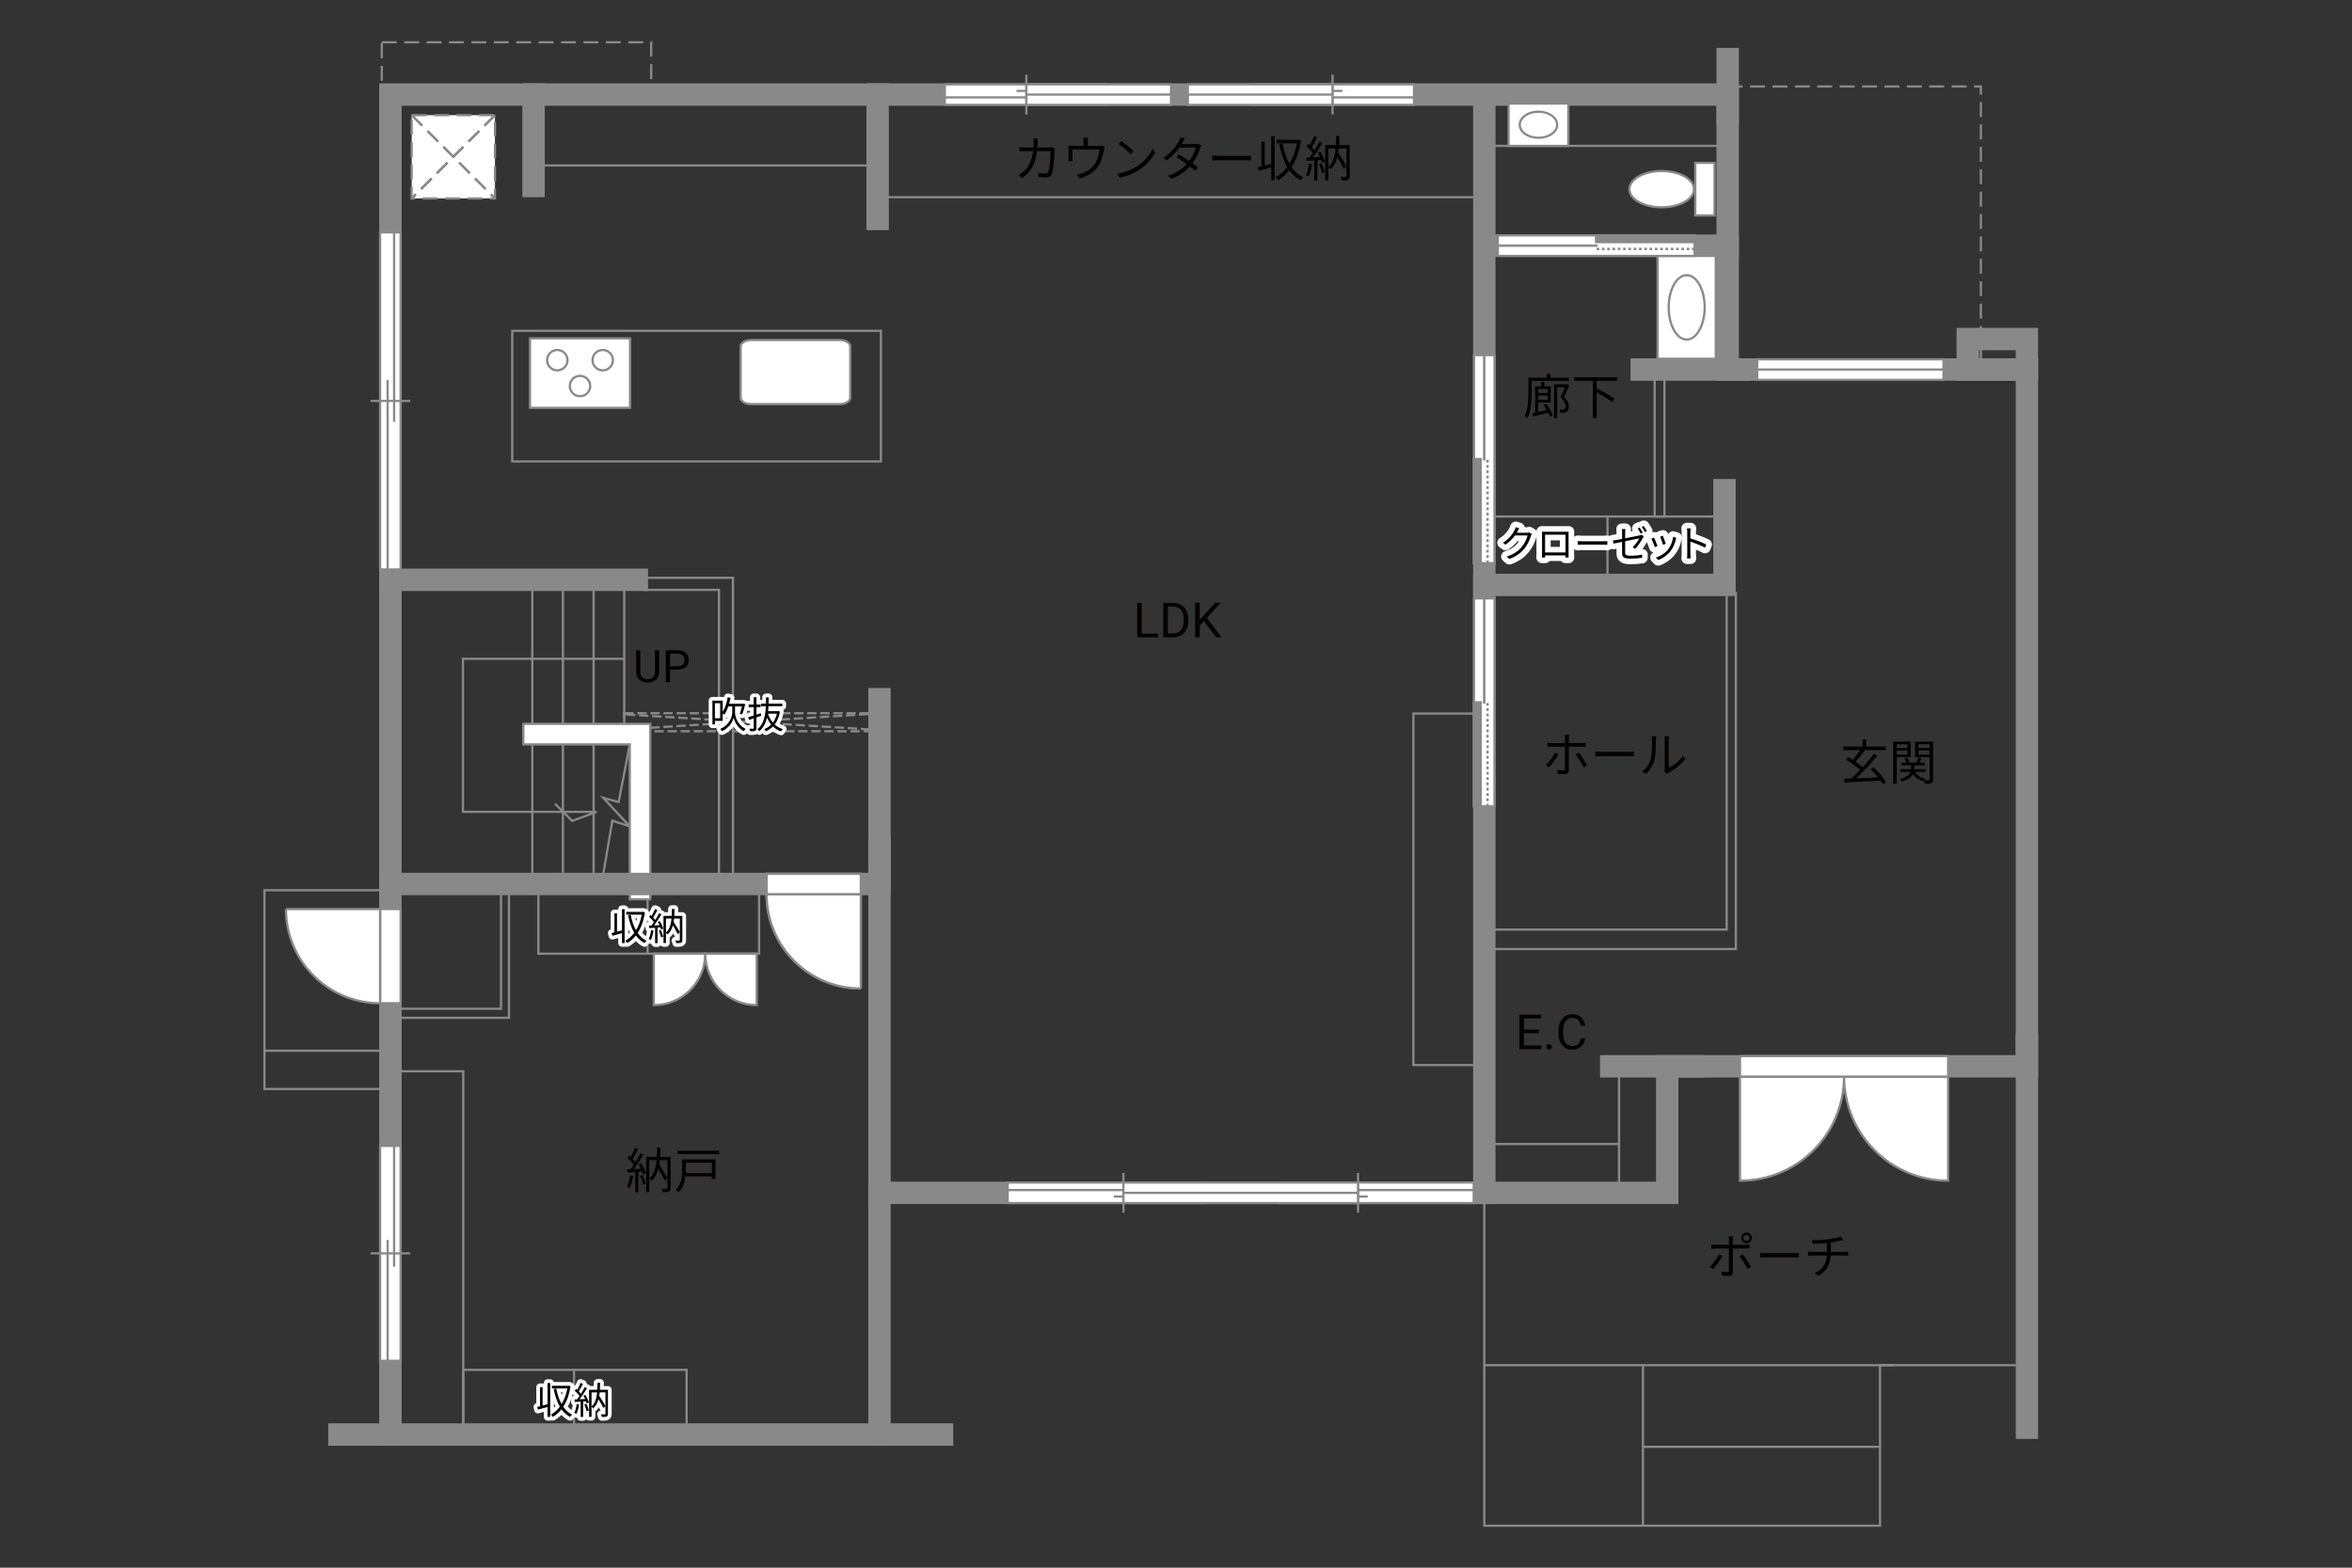 <?xml version="1.0" encoding="UTF-8"?>
<svg xmlns="http://www.w3.org/2000/svg" viewBox="0 0 630 420">
  <rect x="0" y="0" width="630" height="420" fill="#333333" stroke="none"/>
  <defs>
    <style>
      .cls-1 {
        fill: #040000;
      }

      .cls-2 {
        fill: #060001;
      }

      .cls-3, .cls-4, .cls-5, .cls-6 {
        fill: #fff;
      }

      .cls-7 {
        fill: #888988;
      }

      .cls-8, .cls-9, .cls-10, .cls-11, .cls-12, .cls-13, .cls-14, .cls-15, .cls-16, .cls-17 {
        fill: none;
      }

      .cls-8, .cls-9, .cls-4, .cls-5, .cls-13, .cls-6, .cls-17 {
        stroke-width: .6px;
      }

      .cls-8, .cls-9, .cls-6 {
        stroke-dasharray: 0 0 4 2;
      }

      .cls-8, .cls-5, .cls-11, .cls-13, .cls-16, .cls-6, .cls-17 {
        stroke: #898989;
      }

      .cls-9 {
        stroke: #898988;
      }

      .cls-10 {
        stroke-width: 3px;
      }

      .cls-10, .cls-14 {
        stroke: #fff;
        stroke-linejoin: round;
      }

      .cls-4, .cls-12, .cls-15 {
        stroke: #888988;
      }

      .cls-11, .cls-12, .cls-15 {
        stroke-width: .65px;
      }

      .cls-14 {
        stroke-width: 2px;
      }

      .cls-15 {
        stroke-dasharray: 0 0 0 0 .71 0 0 .71;
      }

      .cls-16 {
        stroke-linecap: square;
        stroke-width: 6px;
      }

      .cls-17 {
        stroke-dasharray: 0 0 2.5 1;
      }
    </style>
  </defs>
  <g id="kan">
    <rect class="cls-13" x="70.83" y="238.5" width="32.25" height="53.25"/>
    <line class="cls-13" x1="70.83" y1="281.5" x2="103.08" y2="281.5"/>
    <rect class="cls-13" x="104.58" y="287" width="19.5" height="97.33"/>
    <rect class="cls-13" x="124.08" y="367" width="59.83" height="17.33"/>
    <line class="cls-13" x1="153.75" y1="367" x2="153.75" y2="384.33"/>
    <rect class="cls-13" x="144.21" y="236.83" width="59.12" height="18.67"/>
    <line class="cls-13" x1="173.46" y1="255.5" x2="173.46" y2="238.62"/>
    <line class="cls-13" x1="142.58" y1="236.83" x2="142.58" y2="155.33"/>
    <line class="cls-13" x1="150.79" y1="236.83" x2="150.79" y2="155.33"/>
    <line class="cls-13" x1="159" y1="236.83" x2="159" y2="155.33"/>
    <line class="cls-13" x1="167.21" y1="198.44" x2="167.21" y2="155.33"/>
    <polyline class="cls-13" points="168.69 199.43 165.71 214.88 161.58 213.75 168.69 221.38 164.02 219.88 161.4 235.31"/>
    <polyline class="cls-13" points="167.21 176.5 124 176.5 124 217.5 159.83 217.5 153.25 219.92 148.67 215.33"/>
    <rect class="cls-17" x="167.21" y="191.08" width="65.88" height="4.83"/>
    <line class="cls-17" x1="233.08" y1="195.42" x2="167.21" y2="191.38"/>
    <line class="cls-17" x1="167.21" y1="195.42" x2="233.08" y2="191.28"/>
    <line class="cls-13" x1="145.25" y1="44.33" x2="232.75" y2="44.33"/>
    <line class="cls-13" x1="235.08" y1="52.83" x2="397.58" y2="52.83"/>
    <rect class="cls-13" x="397.58" y="138.38" width="64.33" height="18.32"/>
    <line class="cls-13" x1="430.58" y1="138.38" x2="430.58" y2="155.12"/>
    <rect class="cls-13" x="443.21" y="100.88" width="2.62" height="37.5"/>
    <rect class="cls-13" x="137.21" y="88.62" width="98.75" height="35"/>
    <rect class="cls-13" x="378.58" y="191.17" width="19" height="94.17"/>
    <rect class="cls-13" x="397.58" y="156.7" width="64.92" height="92.34"/>
    <polyline class="cls-13" points="464.96 158.56 464.96 254.25 398.58 254.25"/>
    <line class="cls-13" x1="397.58" y1="39.08" x2="462.77" y2="39.08"/>
    <rect class="cls-8" x="102.27" y="11.33" width="72.15" height="14"/>
    <rect class="cls-8" x="462.77" y="23.17" width="67.82" height="75.83"/>
    <line class="cls-13" x1="433.67" y1="286.83" x2="433.67" y2="318.25"/>
    <line class="cls-13" x1="433.67" y1="306.5" x2="399.42" y2="306.5"/>
    <polyline class="cls-13" points="397.58 319.58 397.58 408.75 503.58 408.75 503.58 365.75 542.92 365.75"/>
    <line class="cls-13" x1="507.25" y1="365.75" x2="397.58" y2="365.75"/>
    <line class="cls-13" x1="440.08" y1="365.75" x2="440.08" y2="408.75"/>
    <line class="cls-13" x1="503.58" y1="387.62" x2="440.08" y2="387.62"/>
    <rect class="cls-13" x="104.58" y="236.83" width="29.62" height="33.42"/>
    <rect class="cls-13" x="104.58" y="236.83" width="31.75" height="35.85"/>
    <polyline class="cls-13" points="172.27 158.03 192.58 158.03 192.58 234.67"/>
    <polyline class="cls-13" points="196.33 235.92 196.33 154.8 170.58 154.8"/>
  </g>
  <g id="_外壁" data-name="外壁">
    <polygon class="cls-5" points="142.94 193.93 140.18 193.93 140.18 199.43 168.69 199.43 168.69 240.93 174.19 240.93 174.19 193.93 142.94 193.93 142.94 193.93"/>
    <polygon class="cls-16" points="542.92 99 462.77 99 462.77 25.33 104.58 25.33 104.58 384.33 235.58 384.33 235.58 319.58 446.58 319.58 446.58 285.67 542.92 285.67 542.92 99"/>
    <line class="cls-16" x1="462.77" y1="30.33" x2="462.77" y2="15.83"/>
    <rect class="cls-16" x="527.08" y="90.83" width="15.83" height="8.17"/>
    <line class="cls-16" x1="465.92" y1="99" x2="439.75" y2="99"/>
    <polyline class="cls-16" points="462.77 65.83 397.58 65.83 397.58 25.33 397.58 319.58"/>
    <line class="cls-16" x1="453.42" y1="285.67" x2="431.58" y2="285.67"/>
    <polyline class="cls-16" points="397.58 156.7 461.92 156.7 461.92 131.33"/>
    <line class="cls-16" x1="235.08" y1="25.33" x2="235.08" y2="58.67"/>
    <line class="cls-16" x1="142.92" y1="25.33" x2="142.92" y2="49.83"/>
    <line class="cls-16" x1="104.58" y1="155.33" x2="170.58" y2="155.33"/>
    <polyline class="cls-16" points="104.58 236.83 235.58 236.83 235.58 187.33"/>
    <line class="cls-16" x1="235.58" y1="227.33" x2="235.58" y2="319.58"/>
    <line class="cls-16" x1="104.58" y1="384.33" x2="90.92" y2="384.33"/>
    <line class="cls-16" x1="542.92" y1="279.75" x2="542.92" y2="382.5"/>
    <line class="cls-16" x1="235.58" y1="384.33" x2="252.33" y2="384.33"/>
  </g>
  <g id="_建距" data-name="建距">
    <path class="cls-5" d="m227.74,92.77c0-.94-1.29-1.68-2.88-1.68h-23.58c-1.59,0-2.89.75-2.89,1.68v13.82c0,.93,1.3,1.69,2.89,1.69h23.58c1.59,0,2.88-.76,2.88-1.69v-13.82Z"/>
    <g>
      <rect class="cls-5" x="141.96" y="90.65" width="26.81" height="18.62"/>
      <path class="cls-5" d="m158.71,96.49c0,1.51,1.22,2.73,2.73,2.73s2.74-1.22,2.74-2.73-1.23-2.73-2.74-2.73-2.73,1.22-2.73,2.73Z"/>
      <path class="cls-5" d="m146.54,96.49c0,1.51,1.23,2.73,2.74,2.73s2.73-1.22,2.73-2.73-1.22-2.73-2.73-2.73-2.74,1.22-2.74,2.73Z"/>
      <path class="cls-5" d="m152.63,103.43c0,1.51,1.23,2.72,2.73,2.72s2.73-1.22,2.73-2.72-1.23-2.74-2.73-2.74-2.73,1.23-2.73,2.74Z"/>
    </g>
    <g>
      <polygon class="cls-5" points="104.58 152.57 107.31 152.57 107.31 62.25 101.81 62.25 101.81 152.57 104.58 152.57"/>
      <line class="cls-13" x1="99.24" y1="107.41" x2="109.89" y2="107.41"/>
      <line class="cls-13" x1="103.83" y1="101.81" x2="103.83" y2="152.57"/>
      <line class="cls-13" x1="105.57" y1="62.25" x2="105.57" y2="113.01"/>
    </g>
    <g>
      <polygon class="cls-5" points="104.58 364.57 107.31 364.57 107.31 307 101.81 307 101.81 364.57 104.58 364.57"/>
      <line class="cls-13" x1="99.24" y1="335.79" x2="109.89" y2="335.79"/>
      <line class="cls-13" x1="103.83" y1="332.22" x2="103.83" y2="364.57"/>
      <line class="cls-13" x1="105.57" y1="307" x2="105.57" y2="339.35"/>
    </g>
    <g>
      <polygon class="cls-5" points="269.92 319.58 269.92 322.31 322.13 322.31 322.13 316.81 269.92 316.81 269.92 319.58"/>
      <line class="cls-13" x1="300.92" y1="314.24" x2="300.92" y2="324.89"/>
      <line class="cls-13" x1="303.55" y1="318.83" x2="269.92" y2="318.83"/>
      <line class="cls-13" x1="322.13" y1="320.57" x2="298.3" y2="320.57"/>
    </g>
    <g>
      <polygon class="cls-5" points="394.75 319.58 394.75 322.31 342.54 322.31 342.54 316.81 394.75 316.81 394.75 319.58"/>
      <line class="cls-13" x1="363.75" y1="314.24" x2="363.75" y2="324.89"/>
      <line class="cls-13" x1="361.12" y1="318.83" x2="394.75" y2="318.83"/>
      <line class="cls-13" x1="342.54" y1="320.57" x2="366.37" y2="320.57"/>
    </g>
    <g>
      <rect class="cls-5" x="454.09" y="43.63" width="5.16" height="14.09"/>
      <path class="cls-5" d="m445.09,45.82c4.77,0,8.65,2.17,8.65,4.86s-3.88,4.86-8.65,4.86-8.64-2.17-8.64-4.86,3.87-4.86,8.64-4.86Z"/>
    </g>
    <g>
      <rect class="cls-5" x="404.08" y="27.75" width="16.01" height="11.33"/>
      <path class="cls-13" d="m407.07,33.42c0-1.93,2.24-3.5,5.01-3.5s5.01,1.57,5.01,3.5-2.24,3.5-5.01,3.5-5.01-1.57-5.01-3.5Z"/>
    </g>
    <g>
      <rect class="cls-5" x="443.99" y="68.56" width="15.59" height="27.56"/>
      <path class="cls-13" d="m451.79,73.72c2.66,0,4.82,3.86,4.82,8.62s-2.16,8.63-4.82,8.63-4.82-3.86-4.82-8.63,2.16-8.62,4.82-8.62Z"/>
    </g>
    <g>
      <rect class="cls-6" x="110.27" y="30.85" width="22.31" height="22.31"/>
      <line class="cls-9" x1="132.59" y1="30.85" x2="110.27" y2="53.16"/>
      <line class="cls-8" x1="132.59" y1="30.85" x2="110.27" y2="53.16"/>
      <line class="cls-9" x1="110.27" y1="30.85" x2="132.58" y2="53.16"/>
      <line class="cls-8" x1="110.27" y1="30.85" x2="132.58" y2="53.16"/>
    </g>
    <g>
      <polygon class="cls-5" points="104.58 243.55 107.31 243.55 107.31 268.78 101.81 268.78 101.81 243.55 104.58 243.55"/>
      <path class="cls-4" d="m76.59,243.55h25.22v25.23c-13.93,0-25.22-11.29-25.22-25.23"/>
    </g>
    <g>
      <polygon class="cls-5" points="230.57 236.83 230.57 234.1 205.34 234.1 205.34 239.61 230.57 239.61 230.57 236.83"/>
      <path class="cls-4" d="m230.57,264.83v-25.22h-25.23c0,13.93,11.29,25.22,25.23,25.22"/>
    </g>
    <path class="cls-5" d="m493.95,288.44h-27.89v27.89c15.4,0,27.89-12.48,27.89-27.89Z"/>
    <path class="cls-5" d="m493.95,288.44h27.88v27.89c-15.4,0-27.88-12.48-27.88-27.89Z"/>
    <polygon class="cls-5" points="466.06 285.67 466.06 282.94 521.83 282.94 521.83 288.44 466.06 288.44 466.06 285.67"/>
    <g>
      <polygon class="cls-5" points="230.57 236.83 230.57 234.1 205.34 234.1 205.34 239.61 230.57 239.61 230.57 236.83"/>
      <path class="cls-4" d="m230.57,264.83v-25.22h-25.23c0,13.93,11.29,25.22,25.23,25.22"/>
    </g>
    <path class="cls-5" d="m188.91,255.5h-13.78v13.78c7.61,0,13.78-6.17,13.78-13.78Z"/>
    <path class="cls-5" d="m188.91,255.5h13.78v13.78c-7.61,0-13.78-6.17-13.78-13.78Z"/>
    <g>
      <polygon class="cls-5" points="397.58 150.87 400.32 150.87 400.32 95.14 394.82 95.14 394.82 150.87 397.58 150.87"/>
      <rect class="cls-7" x="394.82" y="123" width="1.78" height="27.87"/>
      <rect class="cls-12" x="394.82" y="123" width="1.78" height="27.87"/>
      <line class="cls-15" x1="398.45" y1="150.87" x2="398.45" y2="123"/>
      <path class="cls-3" d="m397.56,123l.07-27.87-.07,27.87Z"/>
      <line class="cls-11" x1="397.56" y1="123.36" x2="397.56" y2="95.07"/>
    </g>
    <g>
      <polygon class="cls-5" points="397.58 216.04 400.32 216.04 400.32 160.31 394.82 160.31 394.82 216.04 397.58 216.04"/>
      <rect class="cls-7" x="394.82" y="188.17" width="1.78" height="27.87"/>
      <rect class="cls-12" x="394.82" y="188.17" width="1.78" height="27.87"/>
      <line class="cls-15" x1="398.45" y1="216.04" x2="398.45" y2="188.17"/>
      <path class="cls-3" d="m397.56,188.17l.07-27.87-.07,27.87Z"/>
      <line class="cls-11" x1="397.56" y1="188.52" x2="397.56" y2="160.24"/>
    </g>
    <g>
      <polygon class="cls-5" points="300.92 319.58 300.92 322.31 363.75 322.31 363.75 316.81 300.92 316.81 300.92 319.58"/>
      <line class="cls-13" x1="363.75" y1="319.58" x2="300.92" y2="319.58"/>
    </g>
    <g>
      <polygon class="cls-5" points="253.08 25.33 253.08 22.6 296.12 22.6 296.12 28.1 253.08 28.1 253.08 25.33"/>
      <line class="cls-13" x1="274.92" y1="30.68" x2="274.92" y2="20.02"/>
      <line class="cls-13" x1="277.55" y1="26.09" x2="253.08" y2="26.09"/>
      <line class="cls-13" x1="296.12" y1="24.35" x2="272.29" y2="24.35"/>
    </g>
    <g>
      <polygon class="cls-5" points="274.92 25.33 274.92 22.6 313.67 22.6 313.67 28.1 274.92 28.1 274.92 25.33"/>
      <line class="cls-13" x1="313.67" y1="25.33" x2="274.92" y2="25.33"/>
    </g>
    <g>
      <polygon class="cls-5" points="378.75 25.33 378.75 22.6 335.72 22.6 335.72 28.1 378.75 28.1 378.75 25.33"/>
      <line class="cls-13" x1="356.92" y1="30.68" x2="356.92" y2="20.02"/>
      <line class="cls-13" x1="354.29" y1="26.09" x2="378.75" y2="26.09"/>
      <line class="cls-13" x1="335.72" y1="24.35" x2="359.54" y2="24.35"/>
    </g>
    <g>
      <polygon class="cls-5" points="356.92 25.33 356.92 22.6 318.17 22.6 318.17 28.1 356.92 28.1 356.92 25.33"/>
      <line class="cls-13" x1="318.17" y1="25.33" x2="356.92" y2="25.33"/>
    </g>
    <g>
      <polygon class="cls-5" points="520.58 99 520.58 96.27 470.67 96.27 470.67 101.77 520.58 101.77 520.58 99"/>
      <line class="cls-13" x1="470.67" y1="99" x2="520.58" y2="99"/>
    </g>
    <g>
      <polygon class="cls-5" points="453.92 65.83 453.92 68.56 401.2 68.56 401.2 63.06 453.92 63.06 453.92 65.83"/>
      <rect class="cls-7" x="427.55" y="63.06" width="26.36" height="1.78"/>
      <rect class="cls-12" x="427.55" y="63.06" width="26.36" height="1.78"/>
      <line class="cls-15" x1="453.92" y1="66.7" x2="427.55" y2="66.7"/>
      <path class="cls-3" d="m427.55,65.81l-26.36.07,26.36-.07Z"/>
      <line class="cls-11" x1="427.89" y1="65.81" x2="401.13" y2="65.81"/>
    </g>
  </g>
  <g id="_文字" data-name="文字">
    <g>
      <path class="cls-2" d="m305.83,169.75h4.38v1h-5.61v-9.24h1.23v8.25Z"/>
      <path class="cls-2" d="m311.6,170.75v-9.24h2.61c.8,0,1.51.18,2.13.53.62.36,1.09.86,1.43,1.52.34.66.51,1.41.51,2.26v.59c0,.87-.17,1.64-.5,2.29s-.82,1.16-1.44,1.51c-.62.35-1.35.53-2.18.54h-2.56Zm1.22-8.25v7.25h1.28c.94,0,1.67-.29,2.19-.88s.78-1.42.78-2.5v-.54c0-1.05-.25-1.87-.74-2.45-.49-.58-1.19-.88-2.1-.89h-1.42Z"/>
      <path class="cls-2" d="m322.48,166.45l-1.13,1.17v3.12h-1.22v-9.24h1.22v4.57l4.11-4.57h1.47l-3.64,4.08,3.92,5.16h-1.46l-3.28-4.3Z"/>
    </g>
    <g>
      <path class="cls-1" d="m504.33,210.09c-.17-.29-.38-.62-.64-.97-3.5.19-7.19.38-9.63.51l-.1-1.01c.56-.01,1.2-.04,1.88-.06.74-.65,1.57-1.44,2.39-2.29-.96-.87-2.52-1.98-3.77-2.74l.6-.69c.38.22.79.47,1.21.73.68-.75,1.44-1.77,1.98-2.61h-4.49v-.95h5.15v-1.89h.99v1.89h5.2v.95h-5.79l.16.07c-.73,1.03-1.66,2.21-2.47,3.04.73.49,1.43,1,1.94,1.46,1.12-1.2,2.18-2.46,2.99-3.56l.95.49c-1.62,2-3.83,4.36-5.71,6.07,1.79-.08,3.85-.17,5.86-.26-.62-.78-1.34-1.57-2-2.22l.83-.49c1.3,1.22,2.7,2.89,3.37,3.99l-.9.57Z"/>
      <path class="cls-1" d="m508.06,202.86v7.14h-.95v-11.32h4.71v4.19h-3.76Zm0-3.46v1h2.85v-1h-2.85Zm2.85,2.74v-1.08h-2.85v1.08h2.85Zm6.88,6.69c0,.52-.1.81-.46.98-.32.16-.88.17-1.7.17-.03-.23-.14-.61-.26-.86-.05.08-.1.16-.13.22-1.27-.34-2.22-1.01-2.82-1.95-.38.73-1.2,1.46-2.92,1.99-.12-.18-.38-.48-.57-.65,1.83-.51,2.55-1.25,2.81-1.92h-2.69v-.74h2.83v-1.01h-2.61v-.73h1.39c-.13-.34-.35-.75-.58-1.05l.75-.25c.31.4.61.94.7,1.3h1.69c.22-.4.49-.94.62-1.33l.87.29c-.22.35-.46.73-.66,1.04h1.53v.73h-2.85v1.01h3.07v.74h-2.86c.55.92,1.52,1.56,2.85,1.82-.12.1-.26.27-.38.43.55.03,1.05.03,1.21.01.17,0,.22-.06.22-.25v-5.95h-3.87v-4.2h4.82v10.17Zm-3.9-9.44v1h2.95v-1h-2.95Zm2.95,2.77v-1.1h-2.95v1.1h2.95Z"/>
    </g>
    <g>
      <path class="cls-1" d="m458.86,340.04l-.9-.6c.86-.81,1.98-2.35,2.48-3.41l.91.44c-.55,1.12-1.77,2.77-2.5,3.56Zm5.28-7.88v1.33h3.43c.31,0,.74-.03,1.07-.06v1.08c-.35-.03-.74-.03-1.05-.03h-3.44v6.29c0,.69-.34,1.04-1.12,1.04-.55,0-1.33-.04-1.85-.09l-.09-1.04c.56.1,1.16.16,1.5.16s.51-.16.51-.49v-5.86h-3.61c-.39,0-.75.01-1.1.04v-1.09c.36.04.69.06,1.1.06h3.61v-1.34c0-.29-.04-.73-.09-.92h1.22c-.04.18-.08.65-.08.94Zm4.9,7.28l-.96.53c-.51-1.01-1.48-2.64-2.17-3.46l.88-.47c.69.83,1.73,2.46,2.25,3.39Zm-1.23-9.23c.79,0,1.43.65,1.43,1.43s-.64,1.42-1.43,1.42-1.42-.62-1.42-1.42.64-1.43,1.42-1.43Zm0,2.26c.47,0,.84-.36.84-.83s-.38-.83-.84-.83-.82.38-.82.83.36.83.82.83Z"/>
      <path class="cls-1" d="m473.3,335.69h7.12c.65,0,1.12-.04,1.4-.06v1.27c-.26-.01-.81-.06-1.39-.06h-7.14c-.71,0-1.4.03-1.81.06v-1.27c.39.03,1.08.06,1.81.06Z"/>
      <path class="cls-1" d="m489.69,332.02c1.18-.17,2.72-.48,3.35-.75l.69.9c-.29.08-.55.14-.73.2-.65.17-1.65.36-2.59.51v2.5h3.59c.29,0,.75-.03,1.03-.05v1.08c-.29-.03-.68-.05-1-.05h-3.63c-.14,2.43-1.09,4.15-3.33,5.45l-1.03-.71c2.05-.95,3.13-2.41,3.29-4.73h-3.86c-.42,0-.86.03-1.17.05v-1.08c.3.03.75.05,1.14.05h3.91v-2.37c-1.31.13-2.78.17-3.78.18l-.26-.96c.99.04,2.96-.01,4.37-.2Z"/>
    </g>
    <g>
      <path class="cls-1" d="m414.95,205.62l-.9-.61c.87-.79,1.98-2.34,2.48-3.39l.91.44c-.55,1.11-1.75,2.77-2.5,3.56Zm5.28-7.89v1.34h3.43c.31,0,.74-.03,1.07-.06v1.08c-.35-.03-.74-.04-1.05-.04h-3.45v6.31c0,.68-.33,1.03-1.12,1.03-.55,0-1.31-.03-1.85-.09l-.09-1.03c.57.1,1.16.14,1.5.14s.51-.14.51-.49v-5.86h-3.6c-.4,0-.77.01-1.12.05v-1.1c.36.05.69.08,1.11.08h3.61v-1.34c0-.27-.04-.73-.09-.92h1.22c-.03.18-.08.65-.08.92Zm4.9,7.29l-.96.53c-.51-1.03-1.48-2.64-2.17-3.46l.88-.48c.7.83,1.73,2.47,2.25,3.41Z"/>
      <path class="cls-1" d="m429.13,201.44h7.12c.65,0,1.12-.04,1.4-.06v1.27c-.26-.01-.81-.06-1.39-.06h-7.14c-.71,0-1.4.03-1.81.06v-1.27c.39.03,1.08.06,1.81.06Z"/>
      <path class="cls-1" d="m442.12,203.46c.38-1.18.39-3.78.39-5.23,0-.39-.04-.68-.09-.95h1.2c-.01.16-.07.55-.07.94,0,1.44-.05,4.23-.4,5.53-.39,1.39-1.22,2.67-2.31,3.58l-.97-.66c1.09-.78,1.87-1.94,2.26-3.2Zm3.78,2.54v-7.79c0-.49-.07-.87-.08-.96h1.2c-.01.09-.05.47-.05.96v7.5c1.2-.55,2.79-1.73,3.8-3.2l.61.88c-1.12,1.52-2.93,2.86-4.43,3.6-.21.12-.35.22-.44.3l-.69-.57c.05-.21.09-.47.09-.73Z"/>
    </g>
    <g>
      <path class="cls-1" d="m410.27,102.04v3.16c0,1.98-.14,4.88-1.14,6.83-.14-.17-.53-.45-.74-.56.92-1.82,1-4.41,1-6.27v-3.99h4.91v-1.08h.99v1.08h4.93v.83h-9.95Zm3.95,6.18c.69.96,1.42,2.24,1.72,3.06l-.82.36c-.1-.31-.27-.68-.47-1.07-1.4.35-2.85.72-3.95,1l-.25-.88c.23-.04.48-.09.75-.16v-7.02h1.61v-1.2h.87v1.2h1.7v4.33h-3.34v2.52c.69-.16,1.46-.34,2.24-.51-.26-.47-.55-.92-.82-1.33l.75-.31Zm-2.17-3.99v1.05h2.48v-1.05h-2.48Zm2.48,2.89v-1.14h-2.48v1.14h2.48Zm5.8-3.83c-.42.95-.94,2.09-1.42,3.02,1.03.99,1.31,1.82,1.31,2.56,0,.68-.17,1.17-.55,1.44-.2.14-.44.22-.7.25-.3.04-.65.04-.99.01-.01-.25-.1-.61-.25-.85.33.03.64.04.86.03.17-.01.33-.05.46-.12.21-.14.29-.46.29-.83-.01-.65-.29-1.44-1.33-2.38.43-.84.84-1.85,1.14-2.65h-2.03v8.24h-.86v-9.05h3.26l.16-.03.64.35Z"/>
      <path class="cls-1" d="m427.68,102.04v2.31l.17-.2c1.55.74,3.59,1.91,4.62,2.69l-.68.87c-.88-.73-2.63-1.79-4.11-2.59v6.84h-1.03v-9.93h-4.97v-.96h11.48v.96h-5.49Z"/>
    </g>
    <g>
      <g>
        <path class="cls-10" d="m406.5,142.32c-.07.14-.15.28-.24.42h2.71c.27,0,.49-.03.65-.1l.67.41c-.08.14-.18.37-.23.53-.27,1.01-.89,2.36-1.78,3.44-.91,1.11-2.1,2.03-3.98,2.72l-.72-.65c1.83-.54,3.08-1.45,3.99-2.51.78-.92,1.39-2.21,1.6-3.12h-3.38c-.61.84-1.45,1.73-2.54,2.46l-.69-.52c1.72-1.03,2.71-2.48,3.14-3.38.1-.17.25-.53.31-.79l.93.3c-.17.26-.35.6-.44.79Z"/>
        <path class="cls-10" d="m413.92,142.47h5.37c.22,0,.58,0,.88-.02-.02.25-.02.53-.02.78v4.93c0,.32,0,1.1.02,1.21h-.86c0-.07.01-.31.01-.58h-5.46c0,.26,0,.5.02.58h-.86c0-.13.03-.87.03-1.22v-4.92c0-.23,0-.54-.02-.78.39,0,.66.02.89.02Zm-.06,5.54h5.47v-4.75h-5.47v4.75Z"/>
        <path class="cls-10" d="m423.98,145.02h5.48c.5,0,.86-.03,1.08-.05v.98c-.2-.01-.62-.05-1.07-.05h-5.49c-.55,0-1.08.02-1.39.05v-.98c.3.02.83.05,1.39.05Z"/>
        <path class="cls-10" d="m434.49,145.17c-1.01.2-1.89.38-2.3.47l-.15-.84c.45-.05,1.39-.22,2.45-.42v-1.71c0-.3,0-.63-.06-.92h.94c-.04.29-.06.63-.06.92v1.56c1.7-.33,3.45-.69,3.87-.79.22-.05.41-.1.53-.18l.59.46c-.07.11-.18.28-.25.4-.46.83-1.24,2.09-2.05,2.91l-.69-.41c.75-.69,1.48-1.79,1.78-2.38-.17.03-2.01.4-3.78.76v2.98c0,.69.25.91,1.45.91s2.12-.1,3.11-.3l-.03.86c-.89.13-1.89.21-3.14.21-1.86,0-2.21-.49-2.21-1.47v-3.02Zm5.52-2.46l-.54.24c-.2-.4-.54-1-.81-1.38l.53-.23c.25.36.62.97.82,1.37Zm1.12-.41l-.54.24c-.22-.43-.54-1-.83-1.37l.53-.23c.27.37.65.99.84,1.36Z"/>
        <path class="cls-10" d="m443.99,146.29l-.76.28c-.15-.52-.69-1.9-.89-2.25l.74-.29c.2.43.72,1.74.91,2.26Zm4.88-1.7c-.27,1.1-.7,2.17-1.42,3.07-.92,1.18-2.14,1.95-3.26,2.38l-.66-.67c1.16-.34,2.43-1.1,3.25-2.13.71-.87,1.23-2.14,1.38-3.42l.86.27c-.07.21-.11.37-.15.5Zm-2.68,1.1l-.74.26c-.11-.45-.57-1.72-.78-2.17l.73-.25c.17.4.66,1.72.79,2.16Z"/>
        <path class="cls-10" d="m451.94,142.6c0-.28-.02-.73-.08-1.04h.98c-.03.31-.07.74-.07,1.04v1.63c1.32.4,3.22,1.12,4.27,1.65l-.34.85c-1.09-.59-2.82-1.26-3.93-1.61.01,1.5.01,3.01.01,3.3,0,.31.02.85.06,1.18h-.97c.05-.32.07-.81.07-1.18v-5.82Z"/>
      </g>
      <g>
        <path class="cls-1" d="m406.5,142.32c-.07.14-.15.28-.24.42h2.71c.27,0,.49-.03.65-.1l.67.41c-.08.14-.18.37-.23.53-.27,1.01-.89,2.36-1.78,3.44-.91,1.11-2.1,2.03-3.98,2.72l-.72-.65c1.83-.54,3.08-1.45,3.99-2.51.78-.92,1.39-2.21,1.6-3.12h-3.38c-.61.84-1.45,1.73-2.54,2.46l-.69-.52c1.72-1.03,2.71-2.48,3.14-3.38.1-.17.25-.53.31-.79l.93.3c-.17.26-.35.6-.44.79Z"/>
        <path class="cls-1" d="m413.92,142.47h5.37c.22,0,.58,0,.88-.02-.02.25-.02.53-.02.78v4.93c0,.32,0,1.1.02,1.21h-.86c0-.07.01-.31.01-.58h-5.46c0,.26,0,.5.02.58h-.86c0-.13.03-.87.03-1.22v-4.92c0-.23,0-.54-.02-.78.39,0,.66.02.89.02Zm-.06,5.54h5.47v-4.75h-5.47v4.75Z"/>
        <path class="cls-1" d="m423.98,145.02h5.48c.5,0,.86-.03,1.08-.05v.98c-.2-.01-.62-.05-1.07-.05h-5.49c-.55,0-1.08.02-1.39.05v-.98c.3.02.83.05,1.39.05Z"/>
        <path class="cls-1" d="m434.49,145.17c-1.01.2-1.89.38-2.3.47l-.15-.84c.45-.05,1.39-.22,2.45-.42v-1.71c0-.3,0-.63-.06-.92h.94c-.04.29-.06.63-.06.92v1.56c1.7-.33,3.45-.69,3.87-.79.22-.05.41-.1.53-.18l.59.46c-.07.11-.18.28-.25.4-.46.83-1.24,2.09-2.05,2.91l-.69-.41c.75-.69,1.48-1.79,1.78-2.38-.17.03-2.01.4-3.78.76v2.98c0,.69.25.91,1.45.91s2.12-.1,3.11-.3l-.03.86c-.89.13-1.89.21-3.14.21-1.86,0-2.21-.49-2.21-1.47v-3.02Zm5.52-2.46l-.54.24c-.2-.4-.54-1-.81-1.38l.53-.23c.25.36.62.97.82,1.37Zm1.12-.41l-.54.24c-.22-.43-.54-1-.83-1.37l.53-.23c.27.37.65.99.84,1.36Z"/>
        <path class="cls-1" d="m443.99,146.29l-.76.28c-.15-.52-.69-1.9-.89-2.25l.74-.29c.2.43.72,1.74.91,2.26Zm4.88-1.7c-.27,1.1-.7,2.17-1.42,3.07-.92,1.18-2.14,1.95-3.26,2.38l-.66-.67c1.16-.34,2.43-1.1,3.25-2.13.71-.87,1.23-2.14,1.38-3.42l.86.27c-.07.21-.11.37-.15.5Zm-2.68,1.1l-.74.26c-.11-.45-.57-1.72-.78-2.17l.73-.25c.17.4.66,1.72.79,2.16Z"/>
        <path class="cls-1" d="m451.94,142.6c0-.28-.02-.73-.08-1.04h.98c-.03.31-.07.74-.07,1.04v1.63c1.32.4,3.22,1.12,4.27,1.65l-.34.85c-1.09-.59-2.82-1.26-3.93-1.61.01,1.5.01,3.01.01,3.3,0,.31.02.85.06,1.18h-.97c.05-.32.07-.81.07-1.18v-5.82Z"/>
      </g>
    </g>
    <g>
      <path class="cls-1" d="m277.94,38.17c-.01.47-.04.91-.07,1.34h3.09c.35,0,.61-.03.83-.06l.73.36c-.04.22-.06.47-.06.64-.05,1.25-.21,5.03-.79,6.28-.26.55-.68.79-1.39.79-.66,0-1.42-.05-2.09-.09l-.13-1.08c.7.09,1.39.14,1.94.14.38,0,.61-.1.75-.43.49-.99.66-4.19.66-5.58h-3.64c-.47,3.73-1.82,5.71-3.99,7.2l-.95-.77c.42-.22.95-.58,1.34-.96,1.29-1.17,2.22-2.8,2.57-5.47h-2.18c-.51,0-1.04,0-1.5.05v-1.1c.46.05.99.08,1.48.08h2.29c.03-.42.05-.86.05-1.33,0-.29-.04-.77-.09-1.08h1.22c-.04.3-.07.75-.08,1.07Z"/>
      <path class="cls-1" d="m291.37,37.89v1.21h2.91c.48,0,.73-.04.9-.1l.7.44c-.07.19-.14.53-.2.78-.17,1.04-.55,2.67-1.27,3.91-.97,1.7-2.77,3.03-5.15,3.68l-.85-.98c.44-.06.94-.21,1.35-.36,1.3-.42,2.73-1.39,3.52-2.61.7-1.1,1.12-2.68,1.24-3.8h-7.27v2.33c0,.23.01.57.05.78h-1.13c.03-.23.04-.58.04-.83v-2.29c0-.27,0-.71-.04-1,.38.04.75.05,1.21.05h2.87v-1.21c0-.27-.01-.57-.07-.98h1.25c-.07.4-.08.7-.08.98Z"/>
      <path class="cls-1" d="m304.45,44.62c2-1.26,3.59-3.19,4.34-4.78l.62,1.1c-.88,1.63-2.4,3.39-4.37,4.63-1.3.82-2.94,1.61-5.11,2.02l-.69-1.07c2.28-.34,3.96-1.13,5.2-1.9Zm-.77-4.12l-.82.82c-.65-.68-2.28-2.07-3.24-2.72l.74-.79c.92.61,2.59,1.96,3.32,2.69Z"/>
      <path class="cls-1" d="m316.8,38.14c-.08.16-.17.31-.27.47h3.52c.35,0,.64-.05.86-.13l.86.52c-.12.18-.23.49-.31.7-.34,1.2-1.04,2.72-2.03,4.04.54.4,1.06.81,1.48,1.14l-.77.9c-.39-.35-.88-.75-1.42-1.18-1.16,1.29-2.76,2.48-4.95,3.3l-.94-.81c2.2-.68,3.86-1.87,5.03-3.13-.94-.68-1.92-1.35-2.76-1.87l.7-.71c.86.49,1.83,1.12,2.74,1.75.84-1.13,1.51-2.54,1.77-3.6h-4.39c-.83,1.17-1.99,2.44-3.45,3.45l-.87-.68c2.24-1.39,3.56-3.34,4.17-4.52.13-.23.34-.69.42-1.03l1.18.38c-.22.34-.45.78-.58,1.01Z"/>
      <path class="cls-1" d="m326.55,41.77h7.12c.65,0,1.12-.04,1.4-.06v1.27c-.26-.01-.8-.06-1.39-.06h-7.14c-.71,0-1.4.03-1.81.06v-1.27c.39.03,1.08.06,1.81.06Z"/>
      <path class="cls-1" d="m340.5,36.5h.92v11.8h-.92v-3.46c-1.2.34-2.39.68-3.36.94l-.23-.96c.29-.06.61-.14.96-.23v-6.63h.9v6.4c.54-.14,1.13-.3,1.73-.46v-7.4Zm7.98,1.1c-.43,2.95-1.31,5.33-2.51,7.18.81,1.17,1.82,2.11,3.07,2.72-.22.17-.55.55-.7.81-1.2-.65-2.19-1.55-2.99-2.67-.88,1.13-1.91,2.02-3.03,2.65-.14-.23-.42-.64-.66-.81,1.14-.6,2.21-1.53,3.12-2.74-.99-1.69-1.66-3.77-2.15-6.11l.91-.17c.39,2.02.99,3.85,1.83,5.37.92-1.5,1.62-3.33,2.03-5.43h-5.41v-.95h5.68l.17-.05.64.21Z"/>
      <path class="cls-1" d="m351.47,43.98c-.18,1.22-.49,2.47-.92,3.3-.16-.12-.55-.3-.75-.36.43-.79.7-1.95.84-3.09l.83.16Zm2.19-3.33c.53.83,1.05,1.95,1.22,2.65l-.73.33c-.05-.22-.13-.48-.23-.75l-1.03.06v5.41h-.86v-5.36c-.74.04-1.44.08-2.04.12l-.08-.86.86-.04c.27-.35.57-.77.86-1.2-.4-.57-1.08-1.3-1.68-1.83l.49-.64c.13.1.25.22.38.34.44-.73.9-1.7,1.17-2.42l.84.34c-.44.86-.99,1.88-1.47,2.61.29.29.55.59.75.85.51-.81.97-1.64,1.31-2.33l.82.36c-.74,1.23-1.73,2.76-2.59,3.87l1.92-.08c-.18-.4-.39-.82-.61-1.17l.68-.27Zm.36,3.08c.35.74.7,1.73.83,2.37l-.74.25c-.13-.65-.46-1.62-.79-2.38l.7-.23Zm7.5,3.5c0,.51-.11.79-.43.94-.35.16-.9.17-1.7.17-.04-.25-.17-.66-.3-.9.6.03,1.16.01,1.34.01.17,0,.22-.05.22-.23v-7.44h-2c-.04.42-.09.82-.16,1.22.8,1.18,1.7,2.65,2.14,3.6l-.71.61c-.36-.81-1.03-1.99-1.69-3.04-.35,1.29-.92,2.37-1.86,3.16-.12-.17-.35-.42-.56-.56v3.54h-.86v-9.43h2.86c.05-.78.06-1.59.08-2.43h.91c-.01.85-.04,1.65-.09,2.43h2.81v8.35Zm-5.71-2.57c1.26-1.09,1.74-2.82,1.94-4.88h-1.94v4.88Z"/>
    </g>
    <g>
      <path class="cls-2" d="m412.2,276.81h-4.01v3.28h4.65v1h-5.87v-9.24h5.81v1h-4.59v2.98h4.01v1Z"/>
      <path class="cls-2" d="m414.2,280.47c0-.2.06-.37.18-.51.12-.14.3-.2.54-.2s.42.07.55.2c.12.13.19.3.19.51s-.06.36-.19.49-.31.2-.55.2-.42-.07-.54-.2c-.12-.13-.18-.29-.18-.49Z"/>
      <path class="cls-2" d="m424.58,278.15c-.11.98-.47,1.73-1.08,2.26s-1.41.8-2.42.8c-1.09,0-1.97-.39-2.62-1.17-.66-.78-.99-1.83-.99-3.14v-.89c0-.86.15-1.61.46-2.27.31-.65.74-1.15,1.3-1.5.56-.35,1.21-.52,1.96-.52.98,0,1.77.27,2.36.82.59.55.94,1.31,1.04,2.28h-1.22c-.11-.74-.34-1.27-.69-1.6s-.85-.5-1.48-.5c-.78,0-1.39.29-1.83.86-.44.58-.66,1.4-.66,2.46v.9c0,1,.21,1.8.63,2.4.42.59,1.01.89,1.76.89.68,0,1.2-.15,1.56-.46s.6-.84.72-1.6h1.22Z"/>
    </g>
    <g>
      <path class="cls-1" d="m176.57,174.22v5.8c0,.8-.26,1.46-.76,1.97s-1.18.8-2.04.86h-.3c-.93.01-1.68-.24-2.23-.74s-.84-1.2-.84-2.08v-5.81h1.11v5.78c0,.62.17,1.1.51,1.44s.82.51,1.45.51,1.12-.17,1.46-.51.51-.82.51-1.44v-5.78h1.13Z"/>
      <path class="cls-1" d="m179.47,179.41v3.34h-1.12v-8.53h3.15c.93,0,1.67.24,2.19.71s.79,1.11.79,1.89c0,.83-.26,1.47-.78,1.91s-1.26.67-2.22.67h-2.01Zm0-.92h2.02c.6,0,1.06-.14,1.38-.43.32-.28.48-.69.48-1.23s-.16-.92-.48-1.22c-.32-.31-.76-.46-1.32-.48h-2.09v3.35Z"/>
    </g>
    <g>
      <path class="cls-2" d="m169.59,315.02c-.18,1.22-.49,2.47-.92,3.3-.16-.12-.55-.3-.75-.36.43-.79.7-1.95.85-3.09l.83.16Zm2.18-3.33c.53.83,1.05,1.95,1.22,2.65l-.73.33c-.05-.22-.13-.48-.23-.75l-1.03.07v5.41h-.86v-5.36c-.74.04-1.44.08-2.04.12l-.08-.86.86-.04c.27-.35.57-.77.86-1.2-.4-.57-1.08-1.3-1.68-1.83l.49-.64c.13.1.25.22.38.34.44-.73.9-1.7,1.17-2.42l.84.34c-.44.86-.99,1.88-1.47,2.61.29.29.55.58.75.84.51-.81.98-1.64,1.31-2.33l.82.36c-.74,1.24-1.73,2.76-2.59,3.87l1.92-.08c-.18-.4-.39-.82-.61-1.17l.68-.27Zm.36,3.08c.35.74.7,1.73.83,2.37l-.74.25c-.13-.65-.46-1.62-.79-2.38l.7-.23Zm7.5,3.5c0,.51-.1.79-.43.94-.35.16-.9.17-1.7.17-.04-.25-.17-.66-.3-.9.6.03,1.16.01,1.34.01.17,0,.22-.05.22-.23v-7.44h-2c-.04.42-.09.82-.16,1.22.81,1.18,1.7,2.65,2.15,3.6l-.71.61c-.36-.81-1.03-1.99-1.69-3.04-.35,1.29-.92,2.37-1.86,3.16-.12-.17-.35-.42-.56-.56v3.54h-.86v-9.43h2.86c.05-.78.06-1.59.08-2.43h.91c-.01.85-.04,1.65-.09,2.43h2.81v8.35Zm-5.71-2.57c1.26-1.09,1.74-2.82,1.94-4.88h-1.94v4.88Z"/>
      <path class="cls-2" d="m191.66,315.88h-.98v-.71h-7.08c-.17,1.48-.64,3.09-1.83,4.25-.14-.2-.53-.53-.75-.66,1.53-1.5,1.7-3.6,1.7-5.23v-2.91h8.94v5.26Zm.98-7.59v.91h-11.17v-.91h11.17Zm-8.94,3.22v2.03c0,.23,0,.48-.01.73h7.01v-2.76h-6.99Z"/>
    </g>
    <g>
      <g>
        <path class="cls-14" d="m196.88,190.86c-.01.81.46,3.26,2.82,4.39-.13.16-.35.47-.46.64-1.82-.92-2.58-2.83-2.74-3.69-.15.89-.99,2.74-3.12,3.69-.09-.15-.3-.46-.45-.6,2.71-1.16,3.22-3.58,3.21-4.43v-1.61h-1.05c-.29.85-.64,1.61-1.04,2.2-.1-.08-.29-.21-.46-.31v1.99h-2.1v.94h-.66v-6.36h2.76v3c.63-1.01,1.08-2.43,1.33-3.9l.78.15c-.11.54-.24,1.07-.38,1.58h3.65l.13-.03.53.14c-.24.95-.55,2.06-.84,2.74l-.63-.18c.19-.5.41-1.25.57-1.96h-1.85v1.61Zm-3.98-2.46h-1.41v4.03h1.41v-4.03Z"/>
        <path class="cls-14" d="m203.88,191.76c-.42.15-.84.3-1.26.44v2.85c0,.41-.1.62-.35.74-.27.11-.67.13-1.33.12-.03-.18-.13-.49-.22-.67.45.01.86.01.99,0,.13,0,.18-.04.18-.19v-2.6l-1.26.43-.22-.75c.41-.11.92-.27,1.48-.44v-2.24h-1.35v-.7h1.35v-1.95h.73v1.95h1.1v.7h-1.1v2.01l1.16-.37.1.67Zm5.04-1.12c-.25,1.45-.74,2.58-1.41,3.45.61.56,1.34.99,2.18,1.24-.17.15-.38.44-.49.64-.83-.29-1.55-.75-2.16-1.34-.55.57-1.19.99-1.89,1.29-.09-.17-.29-.45-.43-.59.68-.26,1.31-.66,1.84-1.21-.45-.54-.82-1.16-1.12-1.83-.34,1.42-.95,2.7-2.03,3.59-.11-.16-.35-.38-.54-.49,1.72-1.36,2.15-3.8,2.27-6.19h-1.3v-.69h1.33c.01-.58.02-1.15.02-1.7h.71c0,.55-.01,1.12-.03,1.7h3.69v.69h-3.72c-.02.44-.05.89-.1,1.33h2.6l.13-.03.45.14Zm-3.22.56c.29.89.73,1.7,1.32,2.38.48-.65.86-1.44,1.09-2.38h-2.41Z"/>
      </g>
      <g>
        <path class="cls-1" d="m196.88,190.86c-.01.81.46,3.26,2.82,4.39-.13.16-.35.47-.46.64-1.82-.92-2.58-2.83-2.74-3.69-.15.89-.99,2.74-3.12,3.69-.09-.15-.3-.46-.45-.6,2.71-1.16,3.22-3.58,3.21-4.43v-1.61h-1.05c-.29.85-.64,1.61-1.04,2.2-.1-.08-.29-.21-.46-.31v1.99h-2.1v.94h-.66v-6.36h2.76v3c.63-1.01,1.08-2.43,1.33-3.9l.78.15c-.11.54-.24,1.07-.38,1.58h3.65l.13-.03.53.14c-.24.95-.55,2.06-.84,2.74l-.63-.18c.19-.5.41-1.25.57-1.96h-1.85v1.61Zm-3.98-2.46h-1.41v4.03h1.41v-4.03Z"/>
        <path class="cls-1" d="m203.88,191.76c-.42.15-.84.3-1.26.44v2.85c0,.41-.1.62-.35.74-.27.11-.67.13-1.33.12-.03-.18-.13-.49-.22-.67.45.01.86.01.99,0,.13,0,.18-.04.18-.19v-2.6l-1.26.43-.22-.75c.41-.11.92-.27,1.48-.44v-2.24h-1.35v-.7h1.35v-1.95h.73v1.95h1.1v.7h-1.1v2.01l1.16-.37.1.67Zm5.04-1.12c-.25,1.45-.74,2.58-1.41,3.45.61.56,1.34.99,2.18,1.24-.17.15-.38.44-.49.64-.83-.29-1.55-.75-2.16-1.34-.55.57-1.19.99-1.89,1.29-.09-.17-.29-.45-.43-.59.68-.26,1.31-.66,1.84-1.21-.45-.54-.82-1.16-1.12-1.83-.34,1.42-.95,2.7-2.03,3.59-.11-.16-.35-.38-.54-.49,1.72-1.36,2.15-3.8,2.27-6.19h-1.3v-.69h1.33c.01-.58.02-1.15.02-1.7h.71c0,.55-.01,1.12-.03,1.7h3.69v.69h-3.72c-.02.44-.05.89-.1,1.33h2.6l.13-.03.45.14Zm-3.22.56c.29.89.73,1.7,1.32,2.38.48-.65.86-1.44,1.09-2.38h-2.41Z"/>
      </g>
    </g>
    <g>
      <g>
        <path class="cls-14" d="m146.67,370.53h.71v9.07h-.71v-2.66c-.92.26-1.84.52-2.58.72l-.18-.74c.22-.05.47-.11.74-.18v-5.1h.69v4.92c.42-.11.87-.23,1.33-.35v-5.69Zm6.14.85c-.33,2.27-1.01,4.1-1.93,5.52.62.9,1.4,1.62,2.36,2.09-.17.13-.42.42-.54.62-.92-.5-1.68-1.19-2.3-2.05-.68.87-1.47,1.55-2.33,2.04-.11-.18-.32-.49-.51-.62.88-.46,1.7-1.18,2.4-2.11-.76-1.3-1.28-2.9-1.65-4.7l.7-.13c.3,1.55.76,2.96,1.41,4.13.71-1.15,1.25-2.56,1.56-4.18h-4.16v-.73h4.37l.13-.04.49.16Z"/>
        <path class="cls-14" d="m155.11,376.27c-.14.94-.38,1.9-.71,2.54-.12-.09-.42-.23-.58-.28.33-.61.54-1.5.65-2.38l.64.12Zm1.68-2.56c.41.64.81,1.5.94,2.04l-.56.25c-.04-.17-.1-.37-.18-.58l-.79.05v4.16h-.66v-4.12c-.57.03-1.11.06-1.57.09l-.06-.66.66-.03c.21-.27.44-.59.66-.92-.31-.44-.83-1-1.29-1.41l.38-.49c.1.08.19.17.29.26.34-.56.69-1.31.9-1.86l.65.26c-.34.66-.76,1.45-1.13,2.01.22.22.42.45.58.65.39-.62.75-1.26,1.01-1.79l.63.28c-.57.95-1.33,2.12-1.99,2.98l1.48-.06c-.14-.31-.3-.63-.47-.9l.52-.21Zm.28,2.37c.27.57.54,1.33.64,1.82l-.57.19c-.1-.5-.35-1.25-.61-1.83l.54-.18Zm5.77,2.69c0,.39-.08.61-.33.72-.27.12-.69.13-1.31.13-.03-.19-.13-.51-.23-.69.46.02.89,0,1.03,0,.13,0,.17-.04.17-.18v-5.72h-1.54c-.03.32-.07.63-.12.94.62.91,1.31,2.04,1.65,2.77l-.55.47c-.28-.62-.79-1.53-1.3-2.34-.27.99-.71,1.82-1.43,2.43-.09-.13-.27-.32-.43-.43v2.72h-.66v-7.25h2.2c.04-.6.05-1.22.06-1.87h.7c0,.65-.03,1.27-.07,1.87h2.16v6.42Zm-4.39-1.98c.97-.84,1.34-2.17,1.49-3.75h-1.49v3.75Z"/>
      </g>
      <g>
        <path class="cls-1" d="m146.67,370.53h.71v9.07h-.71v-2.66c-.92.26-1.84.52-2.58.72l-.18-.74c.22-.05.47-.11.74-.18v-5.1h.69v4.92c.42-.11.87-.23,1.33-.35v-5.69Zm6.14.85c-.33,2.27-1.01,4.1-1.93,5.52.62.9,1.4,1.62,2.36,2.09-.17.13-.42.42-.54.62-.92-.5-1.68-1.19-2.3-2.05-.68.87-1.47,1.55-2.33,2.04-.11-.18-.32-.49-.51-.62.88-.46,1.7-1.18,2.4-2.11-.76-1.3-1.28-2.9-1.65-4.7l.7-.13c.3,1.55.76,2.96,1.41,4.13.71-1.15,1.25-2.56,1.56-4.18h-4.16v-.73h4.37l.13-.04.49.16Z"/>
        <path class="cls-1" d="m155.11,376.27c-.14.94-.38,1.9-.71,2.54-.12-.09-.42-.23-.58-.28.33-.61.54-1.5.65-2.38l.64.12Zm1.68-2.56c.41.64.81,1.5.94,2.04l-.56.25c-.04-.17-.1-.37-.18-.58l-.79.05v4.16h-.66v-4.12c-.57.03-1.11.06-1.57.09l-.06-.66.66-.03c.21-.27.44-.59.66-.92-.31-.44-.83-1-1.29-1.41l.38-.49c.1.08.19.17.29.26.34-.56.69-1.31.9-1.86l.65.26c-.34.66-.76,1.45-1.13,2.01.22.22.42.45.58.65.39-.62.75-1.26,1.01-1.79l.63.28c-.57.95-1.33,2.12-1.99,2.98l1.48-.06c-.14-.31-.3-.63-.47-.9l.52-.21Zm.28,2.37c.27.57.54,1.33.64,1.82l-.57.19c-.1-.5-.35-1.25-.61-1.83l.54-.18Zm5.77,2.69c0,.39-.08.61-.33.72-.27.12-.69.13-1.31.13-.03-.19-.13-.51-.23-.69.46.02.89,0,1.03,0,.13,0,.17-.04.17-.18v-5.72h-1.54c-.03.32-.07.63-.12.94.62.91,1.31,2.04,1.65,2.77l-.55.47c-.28-.62-.79-1.53-1.3-2.34-.27.99-.71,1.82-1.43,2.43-.09-.13-.27-.32-.43-.43v2.72h-.66v-7.25h2.2c.04-.6.05-1.22.06-1.87h.7c0,.65-.03,1.27-.07,1.87h2.16v6.42Zm-4.39-1.98c.97-.84,1.34-2.17,1.49-3.75h-1.49v3.75Z"/>
      </g>
    </g>
    <g>
      <g>
        <path class="cls-14" d="m166.6,243.58h.71v9.07h-.71v-2.66c-.92.26-1.84.52-2.58.72l-.18-.74c.22-.05.47-.11.74-.18v-5.1h.69v4.92c.42-.11.87-.23,1.33-.35v-5.69Zm6.14.85c-.33,2.27-1.01,4.1-1.93,5.52.62.9,1.4,1.62,2.36,2.09-.17.13-.42.42-.54.62-.92-.5-1.68-1.19-2.3-2.05-.68.87-1.47,1.55-2.33,2.04-.11-.18-.32-.49-.51-.62.88-.46,1.7-1.18,2.4-2.11-.76-1.3-1.28-2.9-1.65-4.7l.7-.13c.3,1.55.76,2.96,1.41,4.13.71-1.15,1.25-2.56,1.56-4.18h-4.16v-.73h4.37l.13-.04.49.16Z"/>
        <path class="cls-14" d="m175.04,249.32c-.14.94-.38,1.9-.71,2.54-.12-.09-.42-.23-.58-.28.33-.61.54-1.5.65-2.38l.64.12Zm1.68-2.56c.41.64.81,1.5.94,2.04l-.56.25c-.04-.17-.1-.37-.18-.58l-.79.05v4.16h-.66v-4.12c-.57.03-1.11.06-1.57.09l-.06-.66.66-.03c.21-.27.44-.59.66-.92-.31-.44-.83-1-1.29-1.41l.38-.49c.1.08.19.17.29.26.34-.56.69-1.31.9-1.86l.65.26c-.34.66-.76,1.45-1.13,2.01.22.22.42.45.58.65.39-.62.75-1.26,1.01-1.79l.63.28c-.57.95-1.33,2.12-1.99,2.98l1.48-.06c-.14-.31-.3-.63-.47-.9l.52-.21Zm.28,2.37c.27.57.54,1.33.64,1.82l-.57.19c-.1-.5-.35-1.25-.61-1.83l.54-.18Zm5.77,2.69c0,.39-.08.61-.33.72-.27.12-.69.13-1.31.13-.03-.19-.13-.51-.23-.69.46.02.89,0,1.03,0,.13,0,.17-.04.17-.18v-5.72h-1.54c-.03.32-.07.63-.12.94.62.91,1.31,2.04,1.65,2.77l-.55.47c-.28-.62-.79-1.53-1.3-2.34-.27.99-.71,1.82-1.43,2.43-.09-.13-.27-.32-.43-.43v2.72h-.66v-7.25h2.2c.04-.6.05-1.22.06-1.87h.7c0,.65-.03,1.27-.07,1.87h2.16v6.42Zm-4.39-1.98c.97-.84,1.34-2.17,1.49-3.75h-1.49v3.75Z"/>
      </g>
      <g>
        <path class="cls-1" d="m166.6,243.58h.71v9.07h-.71v-2.66c-.92.26-1.84.52-2.58.72l-.18-.74c.22-.05.47-.11.74-.18v-5.1h.69v4.92c.42-.11.87-.23,1.33-.35v-5.69Zm6.14.85c-.33,2.27-1.01,4.1-1.93,5.52.62.9,1.4,1.62,2.36,2.09-.17.13-.42.42-.54.62-.92-.5-1.68-1.19-2.3-2.05-.68.87-1.47,1.55-2.33,2.04-.11-.18-.32-.49-.51-.62.88-.46,1.7-1.18,2.4-2.11-.76-1.3-1.28-2.9-1.65-4.7l.7-.13c.3,1.55.76,2.96,1.41,4.13.71-1.15,1.25-2.56,1.56-4.18h-4.16v-.73h4.37l.13-.04.49.16Z"/>
        <path class="cls-1" d="m175.04,249.32c-.14.94-.38,1.9-.71,2.54-.12-.09-.42-.23-.58-.28.33-.61.54-1.5.65-2.38l.64.12Zm1.68-2.56c.41.64.81,1.5.94,2.04l-.56.25c-.04-.17-.1-.37-.18-.58l-.79.05v4.16h-.66v-4.12c-.57.03-1.11.06-1.57.09l-.06-.66.66-.03c.21-.27.44-.59.66-.92-.31-.44-.83-1-1.29-1.41l.38-.49c.1.08.19.17.29.26.34-.56.69-1.31.9-1.86l.65.26c-.34.66-.76,1.45-1.13,2.01.22.22.42.45.58.65.39-.62.75-1.26,1.01-1.79l.63.28c-.57.95-1.33,2.12-1.99,2.98l1.48-.06c-.14-.31-.3-.63-.47-.9l.52-.21Zm.28,2.37c.27.57.54,1.33.64,1.82l-.57.19c-.1-.5-.35-1.25-.61-1.83l.54-.18Zm5.77,2.69c0,.39-.08.61-.33.72-.27.12-.69.13-1.31.13-.03-.19-.13-.51-.23-.69.46.02.89,0,1.03,0,.13,0,.17-.04.17-.18v-5.72h-1.54c-.03.32-.07.63-.12.94.62.91,1.31,2.04,1.65,2.77l-.55.47c-.28-.62-.79-1.53-1.3-2.34-.27.99-.71,1.82-1.43,2.43-.09-.13-.27-.32-.43-.43v2.72h-.66v-7.25h2.2c.04-.6.05-1.22.06-1.87h.7c0,.65-.03,1.27-.07,1.87h2.16v6.42Zm-4.39-1.98c.97-.84,1.34-2.17,1.49-3.75h-1.49v3.75Z"/>
      </g>
    </g>
  </g>
</svg>